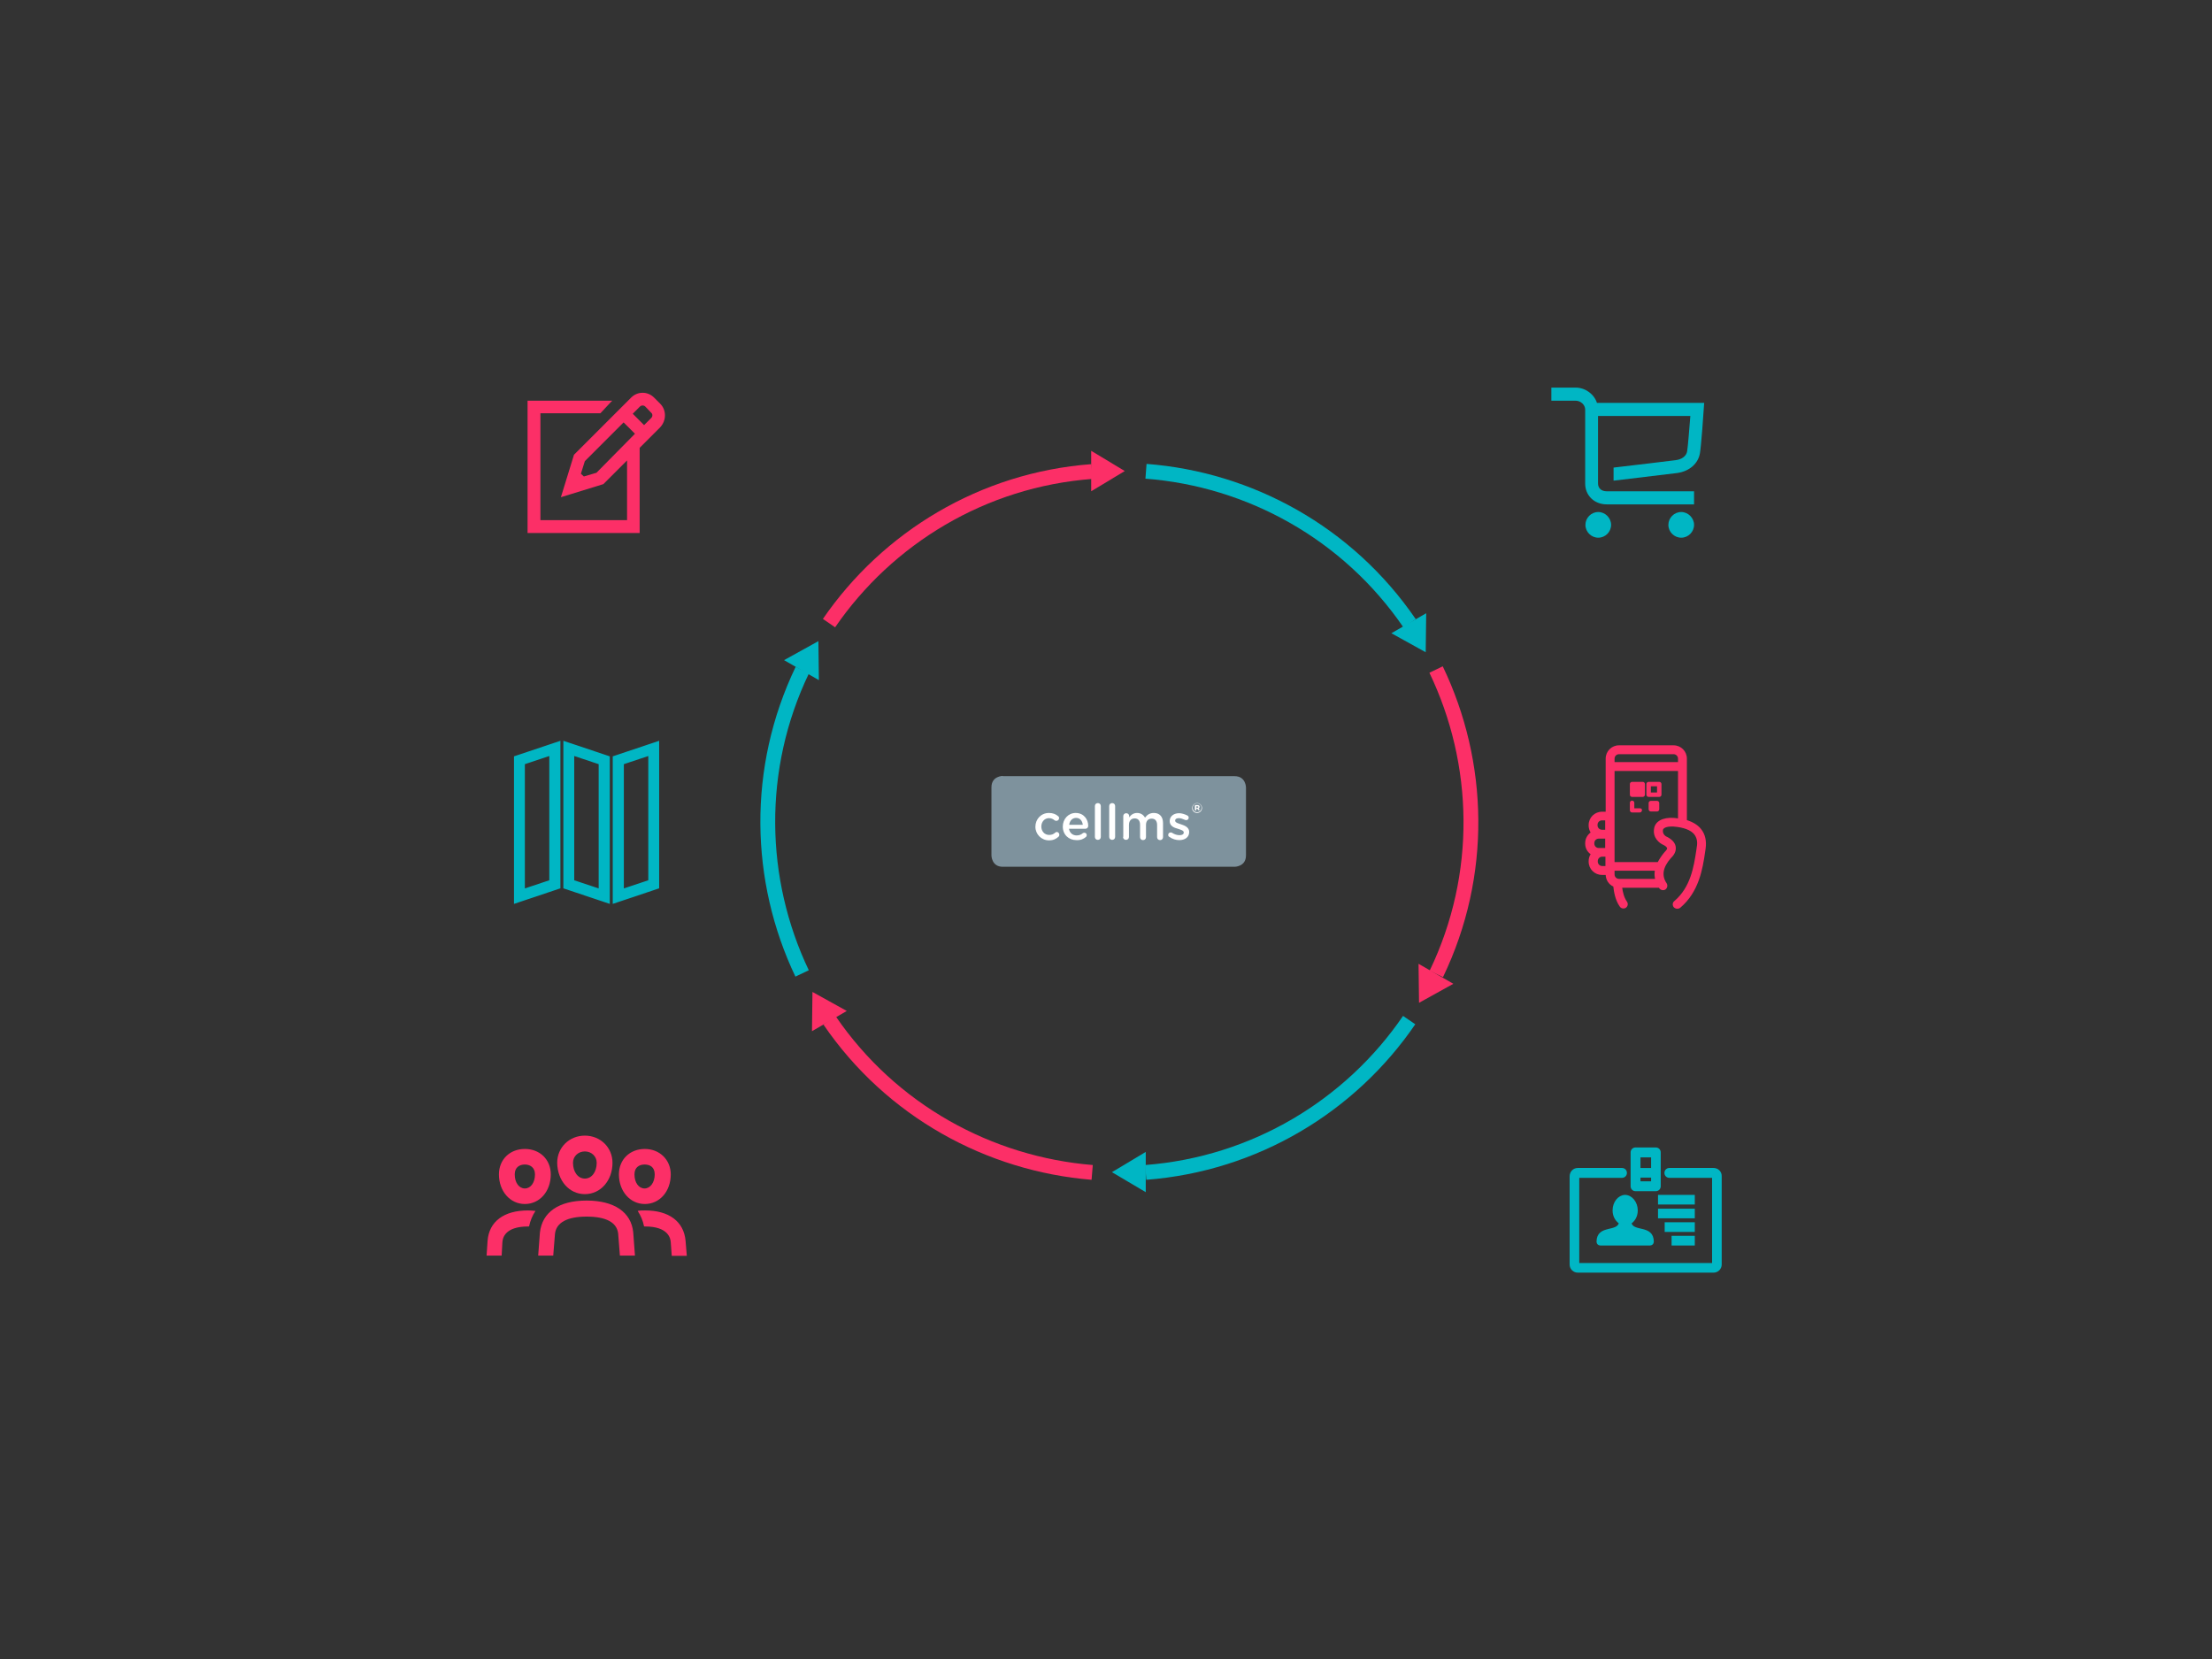 <?xml version="1.0" encoding="utf-8"?>
<!-- Generator: Adobe Illustrator 21.1.0, SVG Export Plug-In . SVG Version: 6.00 Build 0)  -->
<svg version="1.1" id="Ebene_1" xmlns="http://www.w3.org/2000/svg" xmlns:xlink="http://www.w3.org/1999/xlink" x="0px" y="0px"
	 viewBox="0 0 896 672" style="enable-background:new 0 0 896 672;" xml:space="preserve">
<rect x="0" y="0" width="896" height="672" fill="#333333" stroke="none"/>
<style type="text/css">
	.st0{fill:#FC2F67;}
	.st1{fill:#00B6C4;}
	.st2{fill:none;stroke:#00B6C4;stroke-width:1.2;stroke-miterlimit:10;}
	.st3{fill:#7E929D;}
	.st4{fill:#FFFFFF;}
	.st5{fill:none;stroke:#9CB6C4;stroke-width:6;}
	.st6{fill:none;stroke:#FC2F67;stroke-width:6;}
	.st7{fill:none;stroke:#00B6C4;stroke-width:6;}
</style>
<g>
	<path class="st0" d="M203.5,503.2c0.1-1.6,0.9-6.4,10.4-6.4c0.2,0,0.3,0,0.4,0c0.5-2.4,1.4-4.5,2.6-6.3c-1-0.1-2-0.2-3-0.2
		c-9.8,0-15.8,4.5-16.4,12.3l-0.4,6h6.1L203.5,503.2L203.5,503.2z M277.7,502.6c-0.7-7.8-6.7-12.3-16.4-12.3c-1,0-2.1,0-3,0.2
		c1.2,1.8,2.1,3.9,2.6,6.3c0.2,0,0.3,0,0.4,0c9.4,0,10.3,4.8,10.4,6.4l0.4,5.5h6.1L277.7,502.6L277.7,502.6z M224.8,499.8
		c0.5-4.6,5-7,12.8-7s12.3,2.3,12.8,6.9l0.7,8.9h6.1l-0.7-9.4c-0.8-8.2-7.7-12.9-18.9-12.9c-11.2,0-18,4.7-18.9,13l-0.7,9.3h6.1
		L224.8,499.8L224.8,499.8z M212.6,487.7c6,0,10.5-5.1,10.5-12c0-6-4.4-10.3-10.5-10.3c-6.1,0-10.5,4.3-10.5,10.3
		C202.1,482.5,206.6,487.7,212.6,487.7L212.6,487.7z M212.6,471.7c2,0,4.1,1.1,4.1,4c0,3.3-1.7,5.7-4.1,5.7c-2.4,0-4.1-2.4-4.1-5.7
		C208.5,472.7,210.6,471.7,212.6,471.7L212.6,471.7z M261.2,487.7c6,0,10.5-5.1,10.5-12c0-5.9-4.5-10.3-10.5-10.3
		c-6.1,0-10.5,4.3-10.5,10.3C250.7,482.5,255.2,487.7,261.2,487.7L261.2,487.7z M261.1,471.7c2,0,4.1,0.9,4.1,4
		c0,3.3-1.8,5.7-4.1,5.7c-2.4,0-4.1-2.4-4.1-5.7C257,472.7,259.1,471.7,261.1,471.7L261.1,471.7z M236.9,483.7
		c6.4,0,11.2-5.5,11.2-12.7c0-6.2-4.9-11-11.2-11c-6.3,0-11.2,4.8-11.2,11C225.8,478.3,230.6,483.7,236.9,483.7L236.9,483.7z
		 M236.9,466.4c2.7,0,4.8,2,4.8,4.6c0,3.7-2,6.4-4.8,6.4c-2.8,0-4.8-2.7-4.8-6.4C232.1,468.4,234.2,466.4,236.9,466.4L236.9,466.4z"
		/>
	<path class="st1" d="M266.4,359.4v-58.5l-17.6,5.9v58.5L266.4,359.4L266.4,359.4z M252.1,309.1l11.1-3.7v51.6l-11.1,3.7V309.1
		L252.1,309.1z"/>
	<path class="st2" d="M266.4,359.4v-58.5l-17.6,5.9v58.5L266.4,359.4L266.4,359.4z M252.1,309.1l11.1-3.7v51.6l-11.1,3.7V309.1
		L252.1,309.1z"/>
	<path class="st1" d="M246.4,365.3v-58.5l-17.6-5.9v58.5L246.4,365.3L246.4,365.3z M232,305.4l11.1,3.7v51.6l-11.1-3.7V305.4
		L232,305.4z"/>
	<path class="st2" d="M246.4,365.3v-58.5l-17.6-5.9v58.5L246.4,365.3L246.4,365.3z M232,305.4l11.1,3.7v51.6l-11.1-3.7V305.4
		L232,305.4z"/>
	<path class="st1" d="M226.4,359.4v-58.5l-17.6,5.9v58.5L226.4,359.4L226.4,359.4z M212,309.1l11.1-3.7v51.6l-11.1,3.7V309.1
		L212,309.1z"/>
	<path class="st2" d="M226.4,359.4v-58.5l-17.6,5.9v58.5L226.4,359.4L226.4,359.4z M212,309.1l11.1-3.7v51.6l-11.1,3.7V309.1
		L212,309.1z"/>
	<path class="st1" d="M685.9,495.7h-11v2.7h11V495.7L685.9,495.7z M685.9,503.9v-2.7h-8.2v2.7H685.9L685.9,503.9z M662.5,481.9h8.2
		c0.8,0,1.4-0.6,1.4-1.4v-4.1v-2.7v-6.9c0-0.8-0.6-1.4-1.4-1.4h-8.2c-0.8,0-1.4,0.6-1.4,1.4v6.9v2.7v4.1
		C661.1,481.3,661.7,481.9,662.5,481.9L662.5,481.9z M663.9,468.2h5.5v5.5h-5.5V468.2L663.9,468.2z M663.9,476.4h5.5v2.7h-5.5V476.4
		L663.9,476.4z M685.9,490.2h-13.7v2.7h13.7V490.2L685.9,490.2z M694.1,473.7h-17.9c-0.8,0-1.4,0.6-1.4,1.4c0,0.8,0.6,1.4,1.4,1.4
		h17.9v35.7h-55v-35.7H657c0.8,0,1.4-0.6,1.4-1.4c0-0.8-0.6-1.4-1.4-1.4h-17.9c-1.5,0-2.7,1.2-2.7,2.8v35.7c0,1.5,1.2,2.7,2.7,2.7
		h55c1.5,0,2.7-1.2,2.7-2.7v-35.7C696.9,474.9,695.6,473.7,694.1,473.7L694.1,473.7z M653.8,490.3c0,2.5,1.3,4.1,2.6,5
		c-1,4.6-9.1,1.2-9.1,7.7c0,0.5,0.4,0.9,0.9,0.9h10.1h10.1c0.5,0,0.9-0.4,0.9-0.9c0-6.6-8.1-3.1-9.1-7.7c1.3-0.8,2.6-2.5,2.6-5
		c0-3.1-2.1-5.7-4.6-5.7C655.8,484.7,653.8,487.2,653.8,490.3L653.8,490.3z M685.9,484.6h-13.7v2.7h13.7V484.6L685.9,484.6z"/>
	<path class="st2" d="M685.9,495.7h-11v2.7h11V495.7L685.9,495.7z M685.9,503.9v-2.7h-8.2v2.7H685.9L685.9,503.9z M662.5,481.9h8.2
		c0.8,0,1.4-0.6,1.4-1.4v-4.1v-2.7v-6.9c0-0.8-0.6-1.4-1.4-1.4h-8.2c-0.8,0-1.4,0.6-1.4,1.4v6.9v2.7v4.1
		C661.1,481.3,661.7,481.9,662.5,481.9L662.5,481.9z M663.9,468.2h5.5v5.5h-5.5V468.2L663.9,468.2z M663.9,476.4h5.5v2.7h-5.5V476.4
		L663.9,476.4z M685.9,490.2h-13.7v2.7h13.7V490.2L685.9,490.2z M694.1,473.7h-17.9c-0.8,0-1.4,0.6-1.4,1.4c0,0.8,0.6,1.4,1.4,1.4
		h17.9v35.7h-55v-35.7H657c0.8,0,1.4-0.6,1.4-1.4c0-0.8-0.6-1.4-1.4-1.4h-17.9c-1.5,0-2.7,1.2-2.7,2.8v35.7c0,1.5,1.2,2.7,2.7,2.7
		h55c1.5,0,2.7-1.2,2.7-2.7v-35.7C696.9,474.9,695.6,473.7,694.1,473.7L694.1,473.7z M653.8,490.3c0,2.5,1.3,4.1,2.6,5
		c-1,4.6-9.1,1.2-9.1,7.7c0,0.5,0.4,0.9,0.9,0.9h10.1h10.1c0.5,0,0.9-0.4,0.9-0.9c0-6.6-8.1-3.1-9.1-7.7c1.3-0.8,2.6-2.5,2.6-5
		c0-3.1-2.1-5.7-4.6-5.7C655.8,484.7,653.8,487.2,653.8,490.3L653.8,490.3z M685.9,484.6h-13.7v2.7h13.7V484.6L685.9,484.6z"/>
	<polygon class="st0" points="652.2,308.7 681.4,308.7 681.4,312.3 652.2,312.3 652.2,308.7 	"/>
	<path class="st0" d="M689.1,335.9c-1.3-1.7-3.3-2.9-5.8-3.7v-24.9c0-3-2.4-5.4-5.4-5.4h-22.1c-3,0-5.4,2.4-5.4,5.4v21.5h-1.5
		c-3,0-5.4,2.4-5.4,5.4v0.2c0,1,0.3,2,0.8,2.8c-1.3,1-2.2,2.5-2.2,4.3v0.2c0,1.8,0.8,3.3,2.2,4.3c-0.5,0.8-0.8,1.8-0.8,2.8v0.2
		c0,3,2.4,5.4,5.4,5.4h1.5c0.1,2.1,1.3,3.9,3.1,4.7c0.2,1.9,0.7,5.4,2.6,8.1c0.3,0.5,0.9,0.8,1.5,0.8c0.4,0,0.7-0.1,1-0.3
		c0.8-0.6,1-1.7,0.4-2.5c-1.2-1.7-1.7-4-1.9-5.6H672c0,0.1,0.1,0.1,0.1,0.2c0.6,0.8,1.7,1,2.5,0.5c0.8-0.6,1-1.7,0.5-2.5
		c-2.1-3.1-1.6-6.4,1.7-10.2c0.5-0.5,2.2-2.1,2-4.3c-0.1-1.7-1.3-3.1-3.3-4.2c-0.1,0-0.1-0.1-0.2-0.1c-0.1,0-2-0.8-1.7-2.8
		c0.2-1.2,2.6-1.5,4.2-1.4c4.1,0.3,7.1,1.4,8.5,3.2c1,1.3,1.4,3,1,5.1c-0.1,0.5-0.1,0.9-0.2,1.4c-1,6.6-2.3,14.9-8.9,20.5
		c-0.8,0.6-0.8,1.8-0.2,2.5c0.4,0.4,0.9,0.6,1.4,0.6c0.4,0,0.8-0.1,1.2-0.4c7.6-6.4,9.1-15.8,10.1-22.7c0.1-0.5,0.1-0.9,0.2-1.4
		C691.3,340.6,690.7,337.9,689.1,335.9L689.1,335.9z M647.6,343.5c-1,0-1.8-0.8-1.8-1.8v-0.2c0-1,0.8-1.8,1.8-1.8h1.3h1.3v3.8h-1.3
		H647.6L647.6,343.5L647.6,343.5z M647.1,334.1c0-1,0.8-1.8,1.8-1.8h1.3v3.8h-1.3c-1,0-1.8-0.8-1.8-1.8V334.1L647.1,334.1z
		 M650.3,350.8h-1.3c-1,0-1.8-0.8-1.8-1.8v-0.2c0-1,0.8-1.8,1.8-1.8h1.3V350.8L650.3,350.8z M655.8,356c-1,0-1.8-0.8-1.8-1.8v-1.5
		h16.3c-0.2,1.2-0.1,2.3,0.1,3.3H655.8L655.8,356z M670,335.7c-0.6,3.7,2.2,5.9,3.9,6.6c1,0.5,1.3,1,1.4,1.3c0,0.4-0.5,1-0.8,1.3
		c-0.1,0.1-0.2,0.1-0.2,0.2c-1.2,1.4-2.1,2.8-2.8,4.1H654v-41.9c0-1,0.8-1.8,1.8-1.8h22.1c1,0,1.8,0.8,1.8,1.8v24.2
		c-0.5-0.1-1.1-0.1-1.7-0.2C673.5,331,670.4,332.7,670,335.7L670,335.7z"/>
	<path class="st0" d="M665.4,316.7h-4.3c-0.5,0-0.9,0.4-0.9,0.9v4.3c0,0.5,0.4,0.9,0.9,0.9h4.3c0.5,0,0.9-0.4,0.9-0.9v-4.3
		C666.3,317.1,665.9,316.7,665.4,316.7L665.4,316.7z"/>
	<path class="st0" d="M664.3,327.4H662v-2.2c0-0.5-0.4-0.9-0.9-0.9c-0.5,0-0.9,0.4-0.9,0.9v3c0,0.5,0.4,0.9,0.9,0.9h3.1
		c0.5,0,0.9-0.4,0.9-0.9C665.2,327.8,664.8,327.4,664.3,327.4L664.3,327.4z"/>
	<path class="st0" d="M672.1,316.7h-4.3c-0.5,0-0.9,0.4-0.9,0.9v4.3c0,0.5,0.4,0.9,0.9,0.9h4.3c0.5,0,0.9-0.4,0.9-0.9v-4.3
		C673,317.1,672.6,316.7,672.1,316.7L672.1,316.7z M671.2,321h-2.5v-2.5h2.5V321L671.2,321z"/>
	<path class="st0" d="M671.2,324.4h-2.5c-0.5,0-0.9,0.4-0.9,0.9v2.5c0,0.5,0.4,0.9,0.9,0.9h2.5c0.5,0,0.9-0.4,0.9-0.9v-2.5
		C672.1,324.8,671.7,324.4,671.2,324.4L671.2,324.4z"/>
	<path class="st1" d="M647.4,207.4c-2.9,0-5.2,2.4-5.2,5.2c0,2.9,2.4,5.2,5.2,5.2c2.9,0,5.2-2.4,5.2-5.2
		C652.6,209.8,650.2,207.4,647.4,207.4L647.4,207.4z M681,207.4c-2.9,0-5.2,2.4-5.2,5.2c0,2.9,2.4,5.2,5.2,5.2
		c2.9,0,5.2-2.4,5.2-5.2C686.2,209.8,683.8,207.4,681,207.4L681,207.4z M646.9,163.3c-1.1-3.6-4.7-6.3-8.7-6.3h-9.8v5.3h9.8
		c2.1,0,3.9,1.7,3.9,3.6v30c0,4.8,3.7,8.4,8.7,8.4h35.4V199h-35.4c-2.1,0-3.5-1.2-3.5-3.2v-27.3h37.4c-0.4,5.2-1,12.5-1.3,14.3
		c-0.3,1.9-2.1,3.3-4.7,3.6c-3,0.4-18.2,2.2-25.1,3v5.3c6.6-0.8,22.7-2.7,25.8-3.1c4.9-0.7,8.5-3.8,9.2-8.1c0.5-3,1.5-16.9,1.5-17.5
		l0.2-2.8H646.9L646.9,163.3z"/>
	<path class="st0" d="M267.4,163.5l-2.4-2.4c-1.3-1.3-2.9-2-4.7-2c-1.8,0-3.4,0.7-4.7,2l-23.1,23.1l-5.3,17.2l17.2-5.3l9.6-9.6v24.2
		h-35.1v-43.3h24.3l4.2-4.5l0.6-0.6h-34.3v53.6h45.4v-34.5l8.3-8.3C270,170.3,270,166.1,267.4,163.5L267.4,163.5z M241.6,191.5
		l-5.1,1.5l-1.2-1.1l1.6-5.1l15.7-15.7l4.6,4.6L241.6,191.5L241.6,191.5z M263.8,169.3l-2.9,2.9l-4.6-4.6l2.9-2.9
		c0.6-0.6,1.6-0.6,2.2,0l2.4,2.5C264.4,167.7,264.4,168.7,263.8,169.3L263.8,169.3z"/>
	<path class="st3" d="M406.2,314.3c0,0-4.6,0-4.6,4.6v27.6c0,0,0,4.6,4.6,4.6h93.9c0,0,4.6,0,4.6-4.6V319c0,0,0-4.6-4.6-4.6H406.2
		L406.2,314.3z"/>
	<path class="st4" d="M484.6,327.2v-0.6h0.4c0.2,0,0.4,0.1,0.4,0.3c0,0.2-0.1,0.3-0.4,0.3H484.6L484.6,327.2z M484,328
		c0,0.1,0.1,0.3,0.3,0.3c0.1,0,0.3-0.1,0.3-0.3v-0.5h0.3l0.5,0.6c0.1,0.1,0.1,0.1,0.2,0.1c0.2,0,0.3-0.1,0.3-0.2
		c0-0.1,0-0.1-0.1-0.2l-0.3-0.4c0.3-0.1,0.4-0.3,0.4-0.6c0-0.5-0.4-0.7-0.9-0.7h-0.7c-0.1,0-0.3,0.1-0.3,0.3V328L484,328L484,328z
		 M484.9,329c-1,0-1.8-0.8-1.8-1.8v0c0-1,0.8-1.8,1.8-1.8c1,0,1.8,0.8,1.8,1.8v0C486.7,328.2,485.9,329,484.9,329 M484.9,329.3
		c1.1,0,2-0.9,2-2v0c0-1.1-0.9-2-2-2c-1.1,0-2,0.9-2,2v0C482.8,328.3,483.7,329.3,484.9,329.3 M477.7,340.3c2.2,0,4-1.1,4-3.3v0
		c0-1.9-1.8-2.6-3.3-3.1c-1.2-0.4-2.4-0.7-2.4-1.5v0c0-0.6,0.5-1,1.5-1c0.7,0,1.6,0.3,2.5,0.7c0.2,0.1,0.3,0.1,0.5,0.1
		c0.6,0,1-0.4,1-1c0-0.4-0.2-0.7-0.6-0.9c-1-0.5-2.2-0.9-3.3-0.9c-2.1,0-3.8,1.2-3.8,3.2v0c0,2,1.8,2.7,3.3,3.1
		c1.2,0.4,2.4,0.7,2.4,1.5v0c0,0.7-0.6,1.1-1.7,1.1c-1,0-2-0.3-3.1-1c-0.1-0.1-0.3-0.1-0.5-0.1c-0.6,0-1,0.4-1,1
		c0,0.4,0.2,0.7,0.5,0.8C474.9,339.9,476.4,340.3,477.7,340.3 M454.9,339c0,0.7,0.5,1.2,1.2,1.2c0.7,0,1.2-0.5,1.2-1.2v-4.9
		c0-1.6,0.9-2.6,2.3-2.6c1.4,0,2.2,0.9,2.2,2.6v5c0,0.7,0.5,1.2,1.2,1.2c0.7,0,1.2-0.5,1.2-1.2v-4.9c0-1.7,0.9-2.6,2.3-2.6
		c1.4,0,2.2,0.9,2.2,2.6v4.9c0,0.7,0.5,1.2,1.2,1.2c0.7,0,1.2-0.5,1.2-1.2v-5.7c0-2.6-1.4-4.1-3.7-4.1c-1.6,0-2.7,0.7-3.6,1.9
		c-0.6-1.1-1.7-1.9-3.2-1.9c-1.6,0-2.6,0.9-3.2,1.8v-0.5c0-0.7-0.5-1.2-1.2-1.2c-0.7,0-1.2,0.5-1.2,1.2V339L454.9,339z M449.3,339
		c0,0.7,0.5,1.2,1.2,1.2c0.7,0,1.2-0.5,1.2-1.2v-12.5c0-0.7-0.5-1.2-1.2-1.2c-0.7,0-1.2,0.5-1.2,1.2V339L449.3,339z M443.5,339
		c0,0.7,0.5,1.2,1.2,1.2c0.7,0,1.2-0.5,1.2-1.2v-12.5c0-0.7-0.5-1.2-1.2-1.2c-0.7,0-1.2,0.5-1.2,1.2V339L443.5,339z M439.9,339
		c0.2-0.2,0.3-0.4,0.3-0.7c0-0.6-0.4-1-1-1c-0.3,0-0.4,0.1-0.6,0.2c-0.7,0.6-1.5,0.9-2.5,0.9c-1.6,0-2.8-1-3.1-2.7h6.7
		c0.6,0,1.1-0.5,1.1-1.2c0-2.5-1.7-5.2-5.1-5.2c-3,0-5.2,2.5-5.2,5.5v0c0,3.3,2.4,5.5,5.5,5.5C437.7,340.4,439,339.8,439.9,339
		 M433.1,334.1c0.2-1.7,1.3-2.8,2.8-2.8c1.6,0,2.5,1.2,2.7,2.8H433.1L433.1,334.1z M424.9,340.4c1.8,0,2.9-0.6,3.9-1.5
		c0.2-0.2,0.3-0.4,0.3-0.8c0-0.6-0.5-1.1-1-1.1c-0.3,0-0.5,0.1-0.7,0.3c-0.7,0.6-1.4,0.9-2.4,0.9c-1.9,0-3.2-1.5-3.2-3.4v0
		c0-1.9,1.3-3.4,3.1-3.4c1,0,1.7,0.4,2.3,0.9c0.2,0.1,0.4,0.2,0.7,0.2c0.6,0,1.1-0.5,1.1-1.1c0-0.4-0.2-0.7-0.4-0.8
		c-0.9-0.8-2.1-1.3-3.7-1.3c-3.2,0-5.5,2.5-5.5,5.6v0C419.4,337.9,421.8,340.4,424.9,340.4"/>
	<polygon class="st0" points="455.6,190.8 442,182.6 442,199 455.6,190.8 	"/>
	<polygon class="st1" points="331.5,259.7 317.6,267.4 331.7,275.5 331.5,259.7 	"/>
	<polygon class="st0" points="329.1,401.8 328.9,417.7 343,409.5 329.1,401.8 	"/>
	<polygon class="st1" points="450.4,474.8 464.1,466.6 464.1,482.9 450.4,474.8 	"/>
	<polygon class="st0" points="574.8,406.2 574.6,390.4 588.7,398.5 574.8,406.2 	"/>
	<polygon class="st1" points="577.5,264.2 563.6,256.5 577.7,248.4 577.5,264.2 	"/>
	<path class="st6" d="M442.3,191c-44.2,3.3-82.8,26.9-106.5,61.4"/>
	<path class="st7" d="M325,271.4c-19.2,40-18.1,85.1-0.1,122.9"/>
	<path class="st6" d="M336,413.3c25,36.6,64.7,58.2,106.4,61.6"/>
	<path class="st7" d="M464.1,474.9c44.3-3.4,83-27,106.7-61.7"/>
	<path class="st6" d="M581.8,394.5c19.3-40.1,18.1-85.4-0.1-123.3"/>
	<path class="st7" d="M571,252.5c-25.1-36.7-64.9-58.4-106.8-61.6"/>
</g>
</svg>
